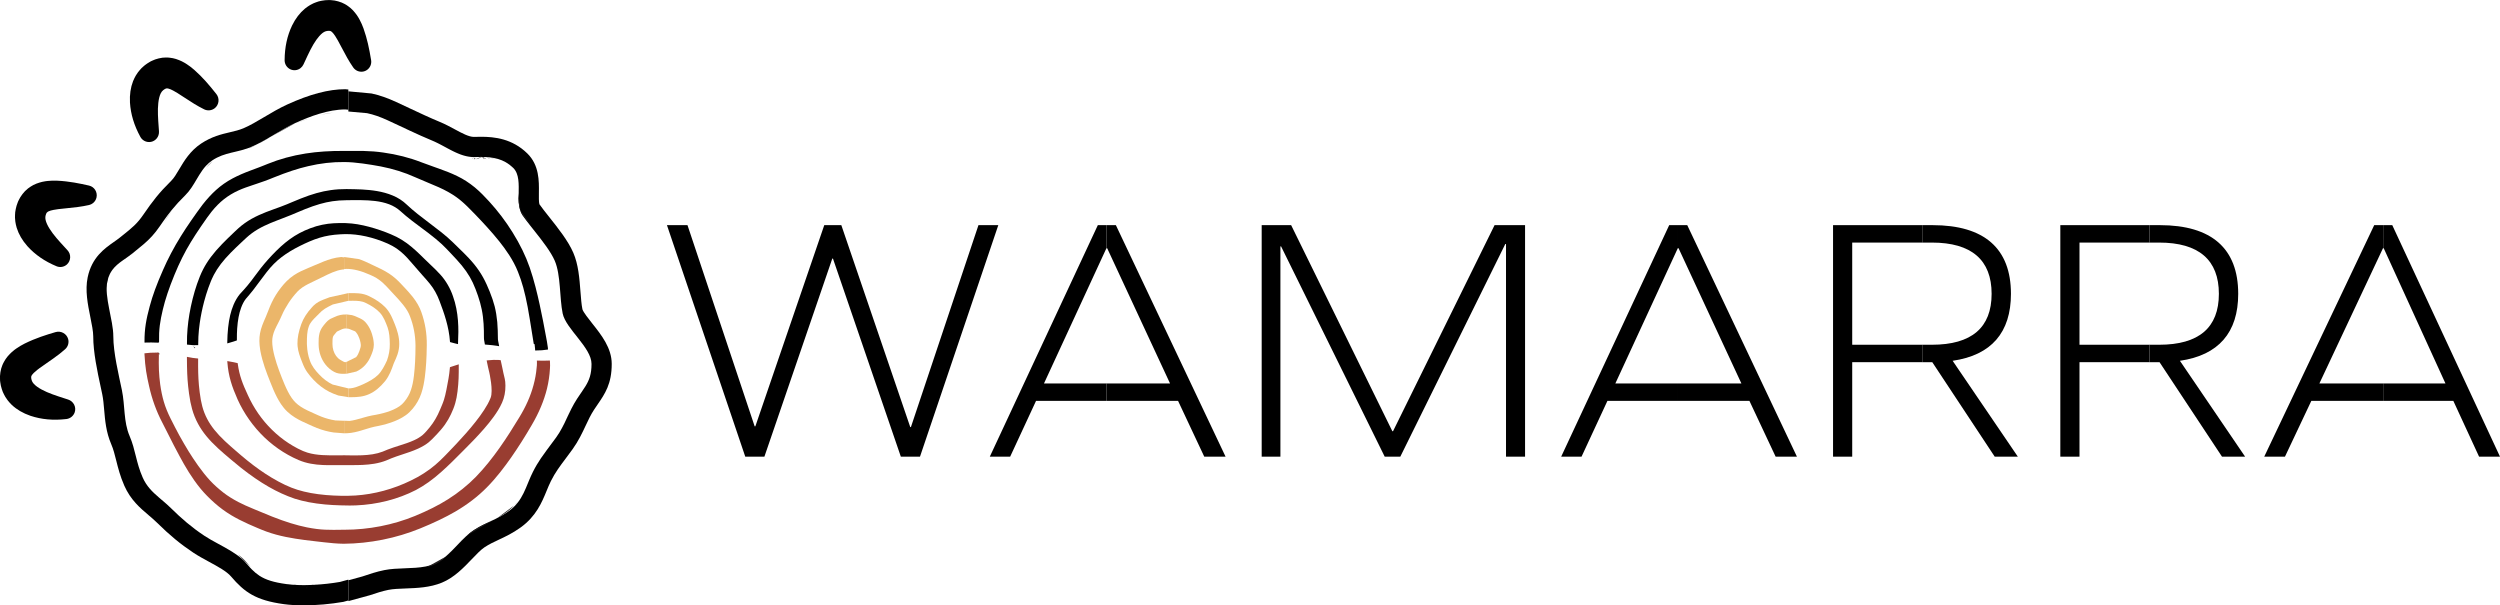 <svg width="1177" height="285" xmlns="http://www.w3.org/2000/svg" xmlns:xlink="http://www.w3.org/1999/xlink" xml:space="preserve" overflow="hidden"><g><path d="M51 129C51.591 128.275 52.26 127.613 53 127Z" fill="#221F1F" fill-rule="evenodd"/><path d="M209 69C208.669 68.667 208.331 68.334 208 68Z" fill="#221F1F" fill-rule="evenodd"/><path d="M206 68C205.665 67.658 205.335 67.329 205 67Z" fill="#221F1F" fill-rule="evenodd"/><path d="M210 70C209.671 69.663 209.336 69.337 209 69Z" fill="#221F1F" fill-rule="evenodd"/><path d="M216 72C215.669 71.672 215.331 71.345 215 71Z" fill="#221F1F" fill-rule="evenodd"/><path d="M215 72C214.667 71.672 214.333 71.345 214 71Z" fill="#221F1F" fill-rule="evenodd"/><path d="M213 71C212.664 70.672 212.336 70.344 212 70Z" fill="#221F1F" fill-rule="evenodd"/><path d="M212 71C211.664 70.662 211.336 70.339 211 70Z" fill="#221F1F" fill-rule="evenodd"/><path d="M64 118C65.091 116.941 66.076 115.973 67 115Z" fill="#221F1F" fill-rule="evenodd"/><path d="M77 105C78.388 102.776 79.656 100.856 81 99Z" fill="#221F1F" fill-rule="evenodd"/><path d="M111 72C111.658 71.688 112.323 71.36 113 71Z" fill="#221F1F" fill-rule="evenodd"/><path d="M109 72.999C109.661 72.658 110.327 72.333 111 72Z" fill="#221F1F" fill-rule="evenodd"/><path d="M217 72.999C216.663 72.666 216.328 72.353 216 72Z" fill="#221F1F" fill-rule="evenodd"/><path d="M151 54C152.983 53.587 154.999 53.241 157 53Z" fill="#221F1F" fill-rule="evenodd"/><path d="M115 71C115.654 70.707 116.32 70.385 117 70Z" fill="#221F1F" fill-rule="evenodd"/><path d="M205 67C204.665 66.65 204.335 66.32 204 66Z" fill="#221F1F" fill-rule="evenodd"/><path d="M139 58C140.888 57.321 142.907 56.643 145 56Z" fill="#221F1F" fill-rule="evenodd"/><path d="M121 68C123.938 66.548 126.926 64.741 129.935 62.951 132.944 61.16 135.974 59.386 139 58Z" fill="#221F1F" fill-rule="evenodd"/><path d="M238 76C237.667 75.648 237.332 75.352 237 75Z" fill="#221F1F" fill-rule="evenodd"/><path d="M232 75C231.666 74.573 231.333 74.281 231 74Z" fill="#221F1F" fill-rule="evenodd"/><path d="M57 123C58.569 121.926 60.235 120.875 61.867 119.625 62.613 119.056 63.326 118.518 64 118Z" fill="#221F1F" fill-rule="evenodd"/><path d="M117 70C117.435 69.813 117.874 69.619 118.319 69.404 119.208 68.978 120.101 68.508 121 68Z" fill="#221F1F" fill-rule="evenodd"/><path d="M234 75C233.658 74.64 233.329 74.286 233 74Z" fill="#221F1F" fill-rule="evenodd"/><path d="M239 77C238.667 76.656 238.333 76.315 238 76Z" fill="#221F1F" fill-rule="evenodd"/><path d="M218 73C217.664 72.666 217.328 72.355 217 72Z" fill="#221F1F" fill-rule="evenodd"/><path d="M236 75C235.675 74.691 235.325 74.309 235 74Z" fill="#221F1F" fill-rule="evenodd"/><path d="M241 78C240.672 77.674 240.327 77.326 240 77Z" fill="#221F1F" fill-rule="evenodd"/><path d="M222 73.999C221.669 73.703 221.331 73.412 221 73Z" fill="#221F1F" fill-rule="evenodd"/><path d="M221 73.999C220.664 73.677 220.335 73.356 220 73Z" fill="#221F1F" fill-rule="evenodd"/><path d="M271 190C271.458 189.14 271.946 188.279 272.476 187.418 273.006 186.553 273.517 185.754 274 185Z" fill="#221F1F" fill-rule="evenodd"/><path d="M219 73.999C218.667 73.674 218.333 73.351 218 73Z" fill="#221F1F" fill-rule="evenodd"/><path d="M50 136C50.018 134.906 50.08 133.861 50.205 132.876 50.39 131.398 50.66 130.124 51 129Z" fill="#221F1F" fill-rule="evenodd"/><path d="M227 74C227.117 74 227.249 74 227.383 74 227.582 74 227.8 75 228 75 227.666 75 227.333 74 227 74Z" fill="#221F1F" fill-rule="evenodd"/><path d="M223 75C222.669 74.829 222.331 74.5 222 74Z" fill="#221F1F" fill-rule="evenodd"/><path d="M234 244C235.885 242.941 237.791 241.751 239.834 240.063 240.64 239.4 241.356 238.712 242 238Z" fill="#221F1F" fill-rule="evenodd"/><path d="M208 68C207.671 67.662 207.335 67.337 207 67Z" fill="#221F1F" fill-rule="evenodd"/><path d="M247 232C247.355 231.344 247.679 230.676 248 230Z" fill="#221F1F" fill-rule="evenodd"/><path d="M141 276C141.984 276.829 142.992 277 144 276.671 143.721 276.671 143.432 277 143.153 277 142.429 277 141.71 276.671 141 276Z" fill="#221F1F" fill-rule="evenodd"/><path d="M242 238C242.742 237.354 243.4 236.686 244 236Z" fill="#221F1F" fill-rule="evenodd"/><path d="M141 276C139.976 275.835 138.983 275.467 138 275Z" fill="#221F1F" fill-rule="evenodd"/><path d="M158 275C158.683 274.681 159.355 274.351 160 274Z" fill="#221F1F" fill-rule="evenodd"/><path d="M154 276C155.018 275.697 156.017 275.355 157 275Z" fill="#221F1F" fill-rule="evenodd"/><path d="M148 276C149.003 275.75 150.001 275.399 151 275Z" fill="#221F1F" fill-rule="evenodd"/><path d="M151 276C152.009 275.716 153.01 275.383 154 275Z" fill="#221F1F" fill-rule="evenodd"/><path d="M145 276C145.995 275.799 146.995 275.5 148 275Z" fill="#221F1F" fill-rule="evenodd"/><path d="M78 238C76.98 236.587 75.97 235.294 75 234Z" fill="#221F1F" fill-rule="evenodd"/><path d="M138 276C136.974 275.729 135.963 275.424 135 275Z" fill="#221F1F" fill-rule="evenodd"/><path d="M274 184C274.733 183.295 275.405 182.641 276 182Z" fill="#221F1F" fill-rule="evenodd"/><path d="M162.521 42 164 42.138 164 51.656 162.521 51.523C160.562 51.523 158.554 51.725 156.532 52.074 154.505 52.422 152.474 52.923 150.47 53.519 148.461 54.12 146.489 54.812 144.591 55.556 142.687 56.294 140.86 57.084 139.143 57.868 132.977 60.684 126.783 65.079 120.785 68.024 119.929 68.446 119.077 68.841 118.23 69.19 117.806 69.368 117.387 69.533 116.973 69.685 116.144 69.988 115.333 70.249 114.536 70.483 114.14 70.598 113.744 70.708 113.352 70.809 112.574 71.016 111.804 71.203 111.043 71.382 110.282 71.561 109.531 71.735 108.784 71.919 105.805 72.649 102.918 73.529 99.903 75.534 98.769 76.286 97.799 77.158 96.929 78.108 96.351 78.74 95.818 79.41 95.317 80.103 94.812 80.8 94.342 81.516 93.887 82.25 93.431 82.984 92.99 83.727 92.543 84.475 90.995 87.094 89.438 89.746 87.197 91.957 84.632 94.485 82.669 96.622 80.839 98.875 79.468 100.563 78.17 102.311 76.749 104.334 76.275 105.008 75.783 105.714 75.278 106.453 72.732 110.169 70.482 112.513 67.772 114.857 66.688 115.793 65.527 116.734 64.247 117.757 63.61 118.266 62.94 118.802 62.234 119.367 60.686 120.605 59.11 121.646 57.63 122.711 55.854 123.986 54.209 125.303 52.916 127.046 52.483 127.624 52.092 128.252 51.745 128.945 51.227 129.978 50.812 131.152 50.529 132.519 50.338 133.427 50.242 134.39 50.215 135.395 50.165 137.413 50.397 139.597 50.757 141.845 50.935 142.974 51.149 144.111 51.372 145.258 52.265 149.841 53.349 154.474 53.349 158.328 53.349 166.039 55.886 176.43 57.398 183.7 58.905 190.972 58.126 198.541 60.995 205.22 61.711 206.89 62.262 208.5 62.726 210.092 63.66 213.271 64.275 216.368 65.281 219.671 65.786 221.322 66.388 223.024 67.18 224.813 69.002 228.937 71.725 231.552 74.763 234.167 75.979 235.213 77.245 236.259 78.525 237.401 79.167 237.974 79.809 238.566 80.447 239.199 85.575 244.25 90.162 248.209 96.192 252.223 99.958 254.732 104.863 256.98 109.18 259.686 110.046 260.228 110.884 260.783 111.685 261.365 113.293 262.531 114.746 263.792 115.939 265.196 116.549 265.912 117.137 266.577 117.711 267.196 118.002 267.508 118.284 267.806 118.571 268.095 119.15 268.673 119.724 269.21 120.32 269.705 120.912 270.201 121.527 270.655 122.179 271.077 125.112 272.976 128.801 274.16 134.872 274.99 135.705 275.105 136.579 275.187 137.467 275.261 137.686 275.279 137.9 275.293 138.119 275.311 139.016 275.371 139.922 275.421 140.856 275.449 140.883 275.449 140.911 275.449 140.938 275.449 141.598 275.467 142.268 275.477 142.942 275.477 143.201 275.477 143.466 275.467 143.73 275.467 143.967 275.462 144.203 275.462 144.445 275.458 145.41 275.44 146.38 275.412 147.355 275.366 147.387 275.362 147.414 275.362 147.442 275.362 148.398 275.311 149.35 275.247 150.301 275.173 150.547 275.155 150.789 275.137 151.03 275.114 152 275.036 152.966 274.944 153.913 274.839 153.927 274.839 153.941 274.834 153.954 274.834 154.892 274.728 155.812 274.609 156.719 274.485 156.951 274.453 157.178 274.421 157.406 274.389 158.313 274.256 159.205 274.118 160.061 273.972L164 272.888 164 282.711 161.669 283.353C155.567 284.413 148.917 285 142.942 285 139.526 285 136.383 284.807 133.605 284.426 120.393 282.624 115.069 278.789 108.77 271.398 106.721 268.994 102.499 266.705 98.418 264.494 95.918 263.141 93.336 261.737 90.977 260.168 84.919 256.136 79.955 252.035 73.839 246.007 72.591 244.777 71.284 243.672 69.899 242.497 65.96 239.149 61.487 235.359 58.541 228.685 56.573 224.23 55.594 220.299 54.724 216.835 54.014 213.982 53.399 211.519 52.319 209 49.937 203.458 49.459 197.876 49.04 192.944 48.817 190.339 48.608 187.875 48.143 185.65 47.916 184.554 47.665 183.384 47.401 182.164 45.838 174.906 43.894 165.874 43.894 158.328 43.894 156.052 43.211 152.653 42.546 149.364 41.293 143.143 40 136.707 41.275 130.569 43.22 121.197 49.195 117.009 53.558 113.954 54.551 113.256 55.494 112.6 56.345 111.917L57.539 110.962C62.184 107.251 64.516 105.393 67.499 101.045 71.789 94.783 74.845 90.805 80.584 85.149 81.927 83.828 83.061 81.906 84.377 79.676 86.645 75.841 89.469 71.066 94.689 67.589 99.675 64.272 104.253 63.199 108.297 62.249 110.588 61.712 112.564 61.249 114.618 60.391 117.574 59.157 120.867 57.203 124.355 55.134 127.84 53.065 131.446 50.927 135.24 49.193 145.838 44.353 154.76 42 162.521 42Z" fill-rule="evenodd"/><path d="M164 43 174.949 44.014C178.736 44.828 182.38 46.118 186.527 48.024 188.612 48.985 190.715 49.974 192.823 50.967 197.547 53.187 202.432 55.48 207.005 57.37 209.589 58.44 211.908 59.69 214.149 60.898 217.535 62.729 220.733 64.454 223.121 64.454L223.295 64.45C224.495 64.408 225.485 64.39 226.42 64.39 232.849 64.39 241.138 65.282 248.259 72.239 253.899 77.749 253.789 85.249 253.712 90.728 253.684 92.521 253.647 95.208 253.954 96.16 255.141 97.858 256.827 99.977 258.605 102.219 262.771 107.459 267.49 113.4 269.909 118.987 272.302 124.516 272.801 130.973 273.277 137.22 273.525 140.423 273.758 143.453 274.212 145.627 274.579 146.927 277.25 150.295 278.845 152.304 283.138 157.714 288 163.841 288 171.342 288 180.742 284.793 185.41 281.402 190.353 280.857 191.145 280.275 191.991 279.66 192.929 278.121 195.277 276.952 197.776 275.715 200.417 274.134 203.789 272.343 207.616 269.589 211.455 268.411 213.094 267.33 214.535 266.28 215.931 263.554 219.564 261.396 222.434 259.389 226.443 258.637 227.944 257.996 229.509 257.313 231.161 255.132 236.466 252.419 243.065 245.133 248.314 241.307 251.069 237.866 252.676 234.828 254.094 232.418 255.215 230.342 256.186 228.069 257.687 226.392 258.794 224.23 261.055 222.144 263.238 218.254 267.302 213.846 271.915 208.063 274.304 202.437 276.629 196.356 276.853 190.99 277.05 187.966 277.16 185.102 277.265 182.834 277.718 179.911 278.304 177.12 279.237 174.165 280.226L164 283 164 273.2 170.592 271.403C173.938 270.284 177.253 269.146 180.964 268.405 186.999 267.197 194.211 267.91 200.365 266.712 201.781 266.432 203.147 266.052 204.425 265.526 206.13 264.822 207.756 263.732 209.324 262.437 210.501 261.462 211.651 260.373 212.783 259.234 213.539 258.478 214.281 257.7 215.024 256.927 216.508 255.371 217.979 253.829 219.459 252.46 220.568 251.435 221.686 250.511 222.827 249.76 225.861 247.76 228.583 246.525 231.277 245.266 231.95 244.95 232.624 244.635 233.298 244.301 235.323 243.307 237.376 242.191 239.571 240.607 240.432 239.985 241.202 239.34 241.894 238.671 242.59 238.003 243.205 237.317 243.763 236.603 244.877 235.184 245.747 233.688 246.517 232.127 246.898 231.344 247.255 230.553 247.603 229.743 248.639 227.322 249.583 224.782 250.884 222.191 252.094 219.775 253.336 217.725 254.642 215.789 255.512 214.498 256.41 213.263 257.345 212 258.752 210.11 260.246 208.165 261.858 205.918 262.386 205.181 262.876 204.439 263.329 203.698 264.241 202.211 265.025 200.714 265.763 199.204 266.867 196.943 267.871 194.659 269.043 192.357 269.433 191.589 269.845 190.82 270.285 190.046 270.725 189.278 271.192 188.504 271.701 187.726 272.21 186.953 272.696 186.234 273.163 185.557 273.392 185.218 273.616 184.888 273.836 184.568 274.496 183.607 275.101 182.715 275.637 181.841 277.429 178.921 278.487 176.152 278.487 171.342 278.487 163.654 266.432 154.867 264.91 147.613 263.394 140.364 264.063 129.422 261.18 122.758 259.375 118.594 255.503 113.605 251.856 109.006 251.127 108.086 250.403 107.18 249.711 106.301 248.323 104.544 247.044 102.883 246.018 101.4 245.505 100.659 245.133 99.835 244.863 98.947 244.19 96.723 244.157 94.109 244.19 91.469 244.245 86.714 244.506 81.863 241.605 79.03 241.101 78.536 240.588 78.101 240.061 77.698 239.979 77.63 239.896 77.561 239.809 77.497 239.31 77.126 238.801 76.792 238.283 76.49 238.182 76.431 238.082 76.371 237.981 76.316 237.454 76.023 236.927 75.758 236.386 75.529 236.317 75.502 236.249 75.474 236.18 75.447 235.653 75.232 235.117 75.044 234.576 74.879 234.516 74.861 234.453 74.843 234.393 74.824 233.829 74.659 233.261 74.531 232.688 74.417 232.574 74.394 232.464 74.371 232.354 74.353 231.79 74.248 231.217 74.165 230.64 74.101 230.535 74.088 230.429 74.078 230.324 74.069 229.724 74.01 229.119 73.959 228.505 73.932 228.486 73.932 228.473 73.932 228.454 73.932 227.84 73.904 227.217 73.895 226.589 73.895 226.53 73.895 226.475 73.891 226.42 73.891 226.383 73.891 226.346 73.891 226.31 73.891 225.426 73.895 224.527 73.913 223.615 73.946 223.299 73.955 222.988 73.941 222.676 73.932 222.461 73.927 222.25 73.918 222.035 73.904 221.806 73.891 221.581 73.863 221.352 73.836 221.146 73.813 220.935 73.79 220.729 73.758 220.504 73.722 220.279 73.68 220.055 73.634 219.849 73.593 219.643 73.557 219.437 73.506 219.217 73.456 218.992 73.396 218.772 73.337 218.57 73.282 218.369 73.227 218.167 73.168 217.947 73.099 217.728 73.026 217.507 72.953 217.306 72.888 217.109 72.82 216.907 72.751 216.687 72.669 216.472 72.582 216.252 72.495 216.055 72.417 215.858 72.344 215.666 72.261 215.441 72.17 215.221 72.074 215.001 71.973 214.813 71.891 214.621 71.808 214.433 71.722 214.204 71.616 213.979 71.506 213.755 71.401 213.571 71.31 213.388 71.223 213.205 71.136 212.976 71.021 212.747 70.902 212.518 70.788 212.339 70.696 212.155 70.605 211.977 70.509 211.743 70.385 211.509 70.262 211.276 70.138 211.097 70.047 210.918 69.95 210.744 69.859 210.456 69.703 210.167 69.547 209.883 69.392 209.631 69.259 209.379 69.122 209.127 68.989 208.865 68.847 208.604 68.706 208.338 68.564 208.132 68.454 207.926 68.344 207.715 68.234 207.514 68.129 207.312 68.024 207.111 67.918 206.886 67.799 206.666 67.689 206.442 67.575 206.249 67.479 206.061 67.383 205.869 67.287 205.617 67.163 205.36 67.044 205.103 66.925 204.943 66.847 204.787 66.769 204.627 66.696 204.27 66.532 203.907 66.376 203.545 66.225 203.486 66.202 203.426 66.17 203.367 66.147 201.662 65.442 199.939 64.696 198.203 63.918 194.734 62.372 191.229 60.711 187.746 59.077 186.005 58.257 184.268 57.448 182.55 56.656 178.987 55.017 175.946 53.944 172.811 53.281L164 52.496 164 43Z" fill-rule="evenodd"/><path d="M220 73.999C219.669 73.702 219.331 73.351 219 73Z" fill="#221F1F" fill-rule="evenodd"/><path d="M221 73.999C220.667 73.702 220.333 73.37 220 73Z" fill="#221F1F" fill-rule="evenodd"/><path d="M237 76C236.343 75.621 235.674 75.29 235 75Z" fill="#221F1F" fill-rule="evenodd"/><path d="M223 74C222.664 73.737 222.336 73.4 222 73Z" fill="#221F1F" fill-rule="evenodd"/><path d="M210 262C211.025 261.09 212.019 260.064 213 259Z" fill="#221F1F" fill-rule="evenodd"/><path d="M229 75C228.341 74.372 227.673 74 227 74Z" fill="#221F1F" fill-rule="evenodd"/><path d="M264 203C264.749 201.676 265.394 200.344 266 199Z" fill="#221F1F" fill-rule="evenodd"/><path d="M231 75C230.343 74.551 229.677 74.206 229 74Z" fill="#221F1F" fill-rule="evenodd"/><path d="M233 75C232.342 74.581 231.674 74.254 231 74Z" fill="#221F1F" fill-rule="evenodd"/><path d="M235 75C234.344 74.607 233.672 74.28 233 74Z" fill="#221F1F" fill-rule="evenodd"/><path d="M255 216C255.965 214.637 256.959 213.333 258 212Z" fill="#221F1F" fill-rule="evenodd"/><path d="M266 199C267.01 196.685 267.928 194.352 269 192Z" fill="#221F1F" fill-rule="evenodd"/><path d="M112 261C111.04 260.654 110.031 260.322 109 260Z" fill="#221F1F" fill-rule="evenodd"/><path d="M157 275C157.338 274.667 157.669 274.333 158 274Z" fill="#221F1F" fill-rule="evenodd"/><path d="M139 276C138.664 275.728 138.328 275.364 138 275Z" fill="#221F1F" fill-rule="evenodd"/><path d="M208 69C207.667 68.657 207.333 68.328 207 68Z" fill="#221F1F" fill-rule="evenodd"/><path d="M199 64C195.356 62.403 191.664 60.687 188 59Z" fill="#221F1F" fill-rule="evenodd"/><path d="M206 67C205.667 66.66 205.333 66.32 205 66Z" fill="#221F1F" fill-rule="evenodd"/><path d="M207 68C206.664 67.666 206.336 67.334 206 67Z" fill="#221F1F" fill-rule="evenodd"/><path d="M51 146C50.637 144.656 50.288 143.317 50 142Z" fill="#221F1F" fill-rule="evenodd"/><path d="M65 220C63.818 216.552 63.096 213.324 62 210Z" fill="#221F1F" fill-rule="evenodd"/><path d="M92 85C92.66 84.328 93.32 83.655 94 83Z" fill="#221F1F" fill-rule="evenodd"/><path d="M120 270C119.658 269.384 119.329 268.718 119 268Z" fill="#221F1F" fill-rule="evenodd"/><path d="M94 83C94.318 82.316 94.65 81.649 95 81Z" fill="#221F1F" fill-rule="evenodd"/><path d="M122 271C121.301 270.693 120.641 270.363 120 270Z" fill="#221F1F" fill-rule="evenodd"/><path d="M154 276C154.333 276 154.666 275 155 275Z" fill="#221F1F" fill-rule="evenodd"/><path d="M144 277C144.331 277 144.663 276.52 145 276Z" fill="#221F1F" fill-rule="evenodd"/><path d="M151 276C151.333 275.691 151.666 275.309 152 275Z" fill="#221F1F" fill-rule="evenodd"/><path d="M215 72C214.662 71.686 214.331 71.343 214 71Z" fill="#221F1F" fill-rule="evenodd"/><path d="M218 72.999C217.666 72.691 217.333 72.344 217 72Z" fill="#221F1F" fill-rule="evenodd"/><path d="M219 73.999C218.666 73.68 218.333 73.34 218 73Z" fill="#221F1F" fill-rule="evenodd"/><path d="M216 72.999C215.662 72.682 215.331 72.334 215 72Z" fill="#221F1F" fill-rule="evenodd"/><path d="M214 71C213.665 70.672 213.336 70.329 213 70Z" fill="#221F1F" fill-rule="evenodd"/><path d="M211 70C210.665 69.674 210.335 69.337 210 69Z" fill="#221F1F" fill-rule="evenodd"/><path d="M210 69C209.669 68.674 209.331 68.337 209 68Z" fill="#221F1F" fill-rule="evenodd"/><path d="M213 71C212.666 70.667 212.333 70.333 212 70Z" fill="#221F1F" fill-rule="evenodd"/><path d="M148 276C148.315 276 148.685 275 149 275Z" fill="#221F1F" fill-rule="evenodd"/><path d="M215 257C216.673 255.262 218.326 253.528 220 252Z" fill="#221F1F" fill-rule="evenodd"/><path d="M204 66C203.944 65.976 203.888 65.952 203.833 65.933 202.238 65.321 200.625 64.674 199 64Z" fill="#221F1F" fill-rule="evenodd"/><path d="M97 79C97.878 77.893 98.861 76.877 100 76Z" fill="#221F1F" fill-rule="evenodd"/><path d="M201 267C202.426 266.673 203.793 266.229 205.077 265.613 206.793 264.789 208.422 263.515 210 262Z" fill="#221F1F" fill-rule="evenodd"/><path d="M118 267C117.424 266.358 116.844 265.673 116.236 264.937 115.047 263.497 113.596 262.199 112 261Z" fill="#221F1F" fill-rule="evenodd"/><path d="M238 76C237.669 75.628 237.339 75.291 237 75Z" fill="#221F1F" fill-rule="evenodd"/><path d="M220 252C221.126 251.003 222.261 250.104 223.42 249.374 226.5 247.43 229.264 246.228 232 245Z" fill="#221F1F" fill-rule="evenodd"/><path d="M242 79C241.347 78.258 240.677 77.612 240 77Z" fill="#221F1F" fill-rule="evenodd"/><path d="M252 109C251.32 107.98 250.645 106.974 250 106Z" fill="#221F1F" fill-rule="evenodd"/><path d="M223 74C223.33 74.49 223.665 75 224 74.49 223.825 74.745 223.651 75 223.476 75 223.316 75 223.16 74.255 223 74Z" fill="#221F1F" fill-rule="evenodd"/><path d="M224 75C225.01 74.364 226.01 74 227 74Z" fill="#221F1F" fill-rule="evenodd"/><path d="M240 77C239.673 76.629 239.339 76.299 239 76Z" fill="#221F1F" fill-rule="evenodd"/><path d="M245 99C244.046 96.621 244 93.825 244.046 91Z" fill="#221F1F" fill-rule="evenodd"/><path d="M250 106C248.568 104.327 247.249 102.746 246.191 101.335 245.662 100.629 245.279 99.845 245 99Z" fill="#221F1F" fill-rule="evenodd"/><path d="M74 166C74.333 166 74.667 166.179 75 166.271 75 166.543 75 166.728 75 167 74.667 166.728 74.333 166.364 74 166Z" fill="#221F1F" fill-rule="evenodd"/><path d="M253.239 163C254 163.103 253 163.305 253.519 163.429L253.679 164 253.239 163Z" fill="#221F1F" fill-rule="evenodd"/><path d="M91 163C91.334 163.245 91.667 163.627 92 163.872 91.848 163.745 91.682 164 91.53 163.872 91.356 163.627 91.182 163.245 91 163Z" fill="#221F1F" fill-rule="evenodd"/><path d="M314 106 323.668 106 355.294 200.721 355.62 200.721 388.065 106 396.096 106 428.54 201.048 428.867 201.048 460.658 106 470 106 433.131 215 424.116 215 392.163 121.758 391.837 121.758 359.879 215 350.869 215 314 106Z" fill-rule="evenodd"/><path d="M516.857 106 521 106 521 116.837 520.916 116.837 491.508 180.529 521 180.529 521 188.736 487.768 188.736 475.582 215 466 215 516.857 106Z" fill-rule="evenodd"/><path d="M521 106 525.356 106 577 215 566.969 215 554.633 188.736 521 188.736 521 180.529 550.853 180.529 521.247 116.837 521 116.837 521 106Z" fill-rule="evenodd"/><path d="M594 106 607.871 106 655.512 203.016 655.837 203.016 703.643 106 718 106 718 215 709.029 215 709.029 114.869 708.699 114.869 659.263 215 651.922 215 603.141 116.017 602.816 116.017 602.816 215 594 215 594 106Z" fill-rule="evenodd"/><path d="M785.859 106 790 106 790 116.837 789.918 116.837 760.509 180.529 790 180.529 790 188.736 756.774 188.736 744.587 215 735 215 785.859 106Z" fill-rule="evenodd"/><path d="M790 106 794.358 106 846 215 835.969 215 823.634 188.736 790 188.736 790 180.529 819.849 180.529 790.249 116.837 790 116.837 790 106Z" fill-rule="evenodd"/><path d="M863 106 905 106 905 114.206 872.022 114.206 872.022 162.306 905 162.306 905 170.513 872.022 170.513 872.022 215 863 215 863 106Z" fill-rule="evenodd"/><path d="M905 106 909.874 106C934.242 106 946.754 116.999 946.754 138.337 946.754 156.56 937.493 167.232 919.299 169.858L950 215 939.116 215 909.715 170.513 905 170.513 905 162.306 909.551 162.306C928.232 162.306 937.653 154.261 937.653 138.337 937.653 122.417 928.232 114.206 909.551 114.206L905 114.206 905 106Z" fill-rule="evenodd"/><path d="M970 106 1012 106 1012 114.206 979.026 114.206 979.026 162.306 1012 162.306 1012 170.513 979.026 170.513 979.026 215 970 215 970 106Z" fill-rule="evenodd"/><path d="M1012 106 1016.87 106C1041.24 106 1053.75 116.999 1053.75 138.337 1053.75 156.56 1044.49 167.232 1026.3 169.858L1057 215 1046.12 215 1016.71 170.513 1012 170.513 1012 162.306 1016.55 162.306C1035.23 162.306 1044.65 154.261 1044.65 138.337 1044.65 122.417 1035.23 114.206 1016.55 114.206L1012 114.206 1012 106Z" fill-rule="evenodd"/><path d="M1117.78 106 1122 106 1122 116.837 1121.92 116.837 1091.97 180.529 1122 180.529 1122 188.736 1088.17 188.736 1075.76 215 1066 215 1117.78 106Z" fill-rule="evenodd"/><path d="M1122 106 1126.28 106 1177 215 1167.15 215 1155.03 188.736 1122 188.736 1122 180.529 1151.32 180.529 1122.24 116.837 1122 116.837 1122 106Z" fill-rule="evenodd"/><path d="M26.168 156.353C27.387 156 28.67 156.133 29.782 156.738 30.9 157.339 31.707 158.339 32.067 159.554 32.58 161.278 32.04 163.181 30.687 164.392 29.893 165.098 29.062 165.795 28.139 166.52 26.113 168.115 24.045 169.537 22.051 170.912L21.945 170.986C20.823 171.761 19.729 172.513 18.695 173.265 18.358 173.517 17.975 173.806 17.587 174.109 15.999 175.356 15.362 176.081 15.103 176.471 15.048 176.567 14.974 176.69 14.896 176.805L14.78 177.039C14.753 177.158 14.73 177.25 14.702 177.328L14.684 177.534C14.693 177.672 14.693 177.809 14.693 177.952L14.702 178.062C14.859 179.149 15.182 179.859 15.874 180.657 16.696 181.579 18.002 182.537 19.637 183.409 22.711 185.087 26.496 186.307 30.498 187.595L32.086 188.109C34.611 188.93 36 191.603 35.188 194.07 34.897 194.951 34.357 195.721 33.623 196.299 32.931 196.84 32.105 197.184 31.236 197.285 25.079 198 19.549 197.496 14.319 195.753 10.774 194.52 7.907 192.841 5.548 190.626 4.754 189.833 4.127 189.131 3.596 188.444 3.383 188.137 3.259 187.957 3.134 187.774 2.723 187.192 2.267 186.541 1.906 185.738 1.736 185.403 1.519 184.968 1.325 184.528 1.145 184.092 1.025 183.725 0.909 183.349L0.803 183.023C0.453 182.038 0.291 181.015 0.152 180.121 0.051 179.612 0 179.025 0.005 178.373L0 177.035C0.092 175.907 0.217 174.723 0.554 173.545 0.84 172.609 1.246 171.417 1.893 170.326 2.317 169.45 2.94 168.643 3.49 167.932L3.587 167.804C4.302 166.96 4.971 166.313 5.599 165.722L6.158 165.258C6.389 165.066 6.624 164.869 6.864 164.676 7.16 164.447 7.464 164.227 7.773 164.025 8.9 163.236 10.169 162.48 11.605 161.755 16.821 159.173 21.857 157.614 26.168 156.353Z" fill-rule="evenodd"/><path d="M26.878 85.064C32.572 85.328 37.63 86.391 41.923 87.371 44.427 87.941 46 90.457 45.435 92.983 45.205 94.022 44.617 94.961 43.781 95.627 43.239 96.056 42.601 96.366 41.937 96.521 38.362 97.346 34.841 97.697 31.433 98.034 29.991 98.18 28.676 98.308 27.415 98.468 26.557 98.582 23.917 98.942 22.814 99.525 22.72 99.58 22.597 99.653 22.475 99.717L22.285 99.922 22.168 99.963C22.132 100.004 22.096 100.04 22.059 100.077L21.942 100.246C21.883 100.373 21.816 100.496 21.747 100.615L21.702 100.715C21.318 101.732 21.255 102.502 21.463 103.533 21.725 104.727 22.385 106.186 23.361 107.727 25.191 110.668 27.84 113.545 30.647 116.586L31.754 117.794C32.645 118.76 33.087 119.941 33.033 121.213 32.988 122.462 32.459 123.616 31.551 124.464 31.46 124.546 31.375 124.623 31.279 124.696 29.965 125.75 28.179 126 26.629 125.357 21.02 123.018 16.527 119.923 12.894 115.893 10.453 113.121 8.808 110.289 7.854 107.226 7.551 106.163 7.353 105.247 7.226 104.395 7.194 104.025 7.172 103.807 7.149 103.588 7.081 102.894 7 102.106 7.077 101.23 7.09 100.857 7.117 100.378 7.158 99.899 7.212 99.439 7.289 99.056 7.37 98.673L7.434 98.344C7.606 97.319 7.944 96.393 8.274 95.499 8.424 95.025 8.672 94.478 8.984 93.922L9.621 92.755C10.245 91.816 10.927 90.84 11.773 89.988 12.139 89.632 12.618 89.176 13.183 88.725 13.612 88.383 14.042 88.082 14.462 87.835 15.239 87.284 16.157 86.883 16.966 86.532L17.119 86.463C18.136 86.071 19.018 85.834 19.84 85.62L20.527 85.488C21.128 85.369 21.816 85.237 22.511 85.191 23.863 85.046 25.309 85 26.878 85.064Z" fill-rule="evenodd"/><path d="M76.496 27.166C77.467 27.078 78.716 27 79.96 27.179 80.917 27.239 81.888 27.511 82.74 27.745L82.914 27.795C83.966 28.131 84.805 28.508 85.58 28.862L86.204 29.193C86.724 29.469 87.371 29.809 87.95 30.223 89.094 30.958 90.261 31.845 91.464 32.898 95.361 36.35 98.333 39.816 101.865 44.279 102.644 45.272 103 46.508 102.859 47.763 102.717 49.018 102.102 50.145 101.122 50.93L101.117 50.93 101.108 50.94C99.709 52.057 97.763 52.273 96.154 51.491 92.822 49.864 89.828 47.896 86.934 45.998 85.744 45.212 84.614 44.472 83.511 43.787 82.763 43.332 80.471 41.935 79.231 41.691 79.122 41.677 78.98 41.654 78.839 41.627L78.588 41.604C78.588 41.604 78.374 41.636 78.283 41.645L78.092 41.705C77.964 41.764 77.836 41.82 77.709 41.87L77.604 41.925C77.308 42.1 77.089 42.247 76.893 42.408 76.383 42.813 76.018 43.281 75.658 43.98 75.12 45.088 74.724 46.655 74.528 48.494 74.131 51.965 74.418 55.908 74.724 60.082L74.842 61.751C74.938 63.075 74.546 64.288 73.716 65.253 73.525 65.479 73.311 65.686 73.083 65.865 72.344 66.453 71.456 66.802 70.512 66.871 68.698 67 66.962 66.044 66.082 64.44 63.128 59.034 61.529 53.744 61.187 48.26 61 44.522 61.474 41.245 62.641 38.234 63.074 37.2 63.488 36.35 63.917 35.61 64.113 35.306 64.231 35.132 64.341 34.957 64.746 34.327 65.175 33.661 65.781 33.026 66.022 32.741 66.341 32.383 66.674 32.034 67.007 31.703 67.308 31.45 67.609 31.197L67.864 30.981C67.978 30.88 68.124 30.756 68.269 30.641 68.939 30.107 69.619 29.694 70.279 29.294 70.713 29.004 71.246 28.728 71.847 28.489L73.078 27.974C74.154 27.635 75.298 27.299 76.496 27.166Z" fill-rule="evenodd"/><path d="M154.514 0.037C155.021 0 155.6 0.018 156.243 0.105L157.556 0.255C158.661 0.487 159.816 0.755 160.912 1.223 161.786 1.605 162.905 2.142 163.91 2.915 164.716 3.433 165.427 4.133 166.052 4.751L166.179 4.874C166.921 5.67 167.474 6.406 167.981 7.093L168.366 7.679C168.728 8.243 169.09 8.807 169.385 9.421 170.032 10.621 170.621 11.953 171.155 13.44 172.881 18.318 173.8 22.752 174.724 28.321 175 30.003 174.348 31.704 173.012 32.763 172.401 33.254 171.667 33.577 170.888 33.709 169.136 34 167.333 33.245 166.31 31.776 164.2 28.758 162.542 25.602 160.939 22.551L160.88 22.438C160.256 21.247 159.644 20.087 159.028 18.987 158.598 18.232 157.276 15.913 156.325 15.1 156.234 15.036 156.121 14.945 156.013 14.854L155.795 14.708C155.686 14.667 155.596 14.631 155.523 14.599L155.324 14.558C155.184 14.549 155.052 14.531 154.916 14.513L154.79 14.513C153.717 14.531 152.983 14.763 152.118 15.345 152.009 15.418 151.882 15.518 151.751 15.618 150.846 16.341 149.886 17.405 148.975 18.696 146.965 21.501 145.326 25.047 143.587 28.808L142.894 30.304C142.572 30.995 142.11 31.577 141.526 32.045 140.136 33.15 138.279 33.373 136.681 32.622 135.087 31.872 134.045 30.267 134 28.503L134 28.366C134.032 22.265 135.177 16.918 137.509 12.012 139.14 8.693 141.119 6.097 143.577 4.055 144.442 3.373 145.212 2.842 145.946 2.41L146.652 2.032C147.268 1.705 147.966 1.337 148.799 1.078 149.143 0.95 149.596 0.796 150.049 0.655 150.497 0.532 150.873 0.459 151.249 0.387L151.588 0.327C152.593 0.1 153.613 0.064 154.514 0.037Z" fill-rule="evenodd"/><path d="M160.027 105.009C160.956 105 161.852 105.004 162.785 105.036 163.65 105.059 164.574 105.123 165.612 105.227 167.395 105.409 169.248 105.714 171.118 106.132 174.59 106.915 178.02 107.961 181.615 109.326 183.106 109.908 184.876 110.622 186.706 111.528 188.293 112.329 189.926 113.329 191.563 114.512 194.508 116.686 197.019 119.107 199.759 121.818 200.678 122.746 201.62 123.628 202.567 124.524 204.15 126.026 205.792 127.572 207.397 129.365 209.889 132.117 212.021 135.792 213.247 139.436 216 147.011 215.977 155.067 215.648 161.24L215.639 162 215.149 161.904 214.125 161.65C213.457 161.481 212.798 161.318 212.14 161.122L211.861 161.04 211.842 160.753C211.362 153.843 209.062 147.315 206.94 141.743 205.764 138.599 204.31 136.006 202.352 133.577 201.428 132.435 200.372 131.221 199.041 129.756 197.76 128.328 196.575 126.972 195.519 125.721L194.751 124.825C192.715 122.45 190.79 120.207 188.544 118.379 186.303 116.486 183.655 115.017 179.95 113.616 173.03 110.977 166.398 109.863 160.206 110.313 156.602 110.504 153.423 111.032 150.477 111.928 147.171 112.915 143.974 114.416 141.28 115.749 137.95 117.401 135.119 119.12 132.631 121.008 130.083 122.923 127.668 125.353 125.455 128.232 124.325 129.683 123.223 131.171 122.107 132.672 121.124 134 120.126 135.342 119.102 136.675 118.544 137.389 117.968 138.094 117.377 138.781L115.713 140.728C114.858 141.838 114.135 143.203 113.517 144.882 112.529 147.579 111.944 150.682 111.66 154.635 111.555 156.273 111.509 158.015 111.523 159.966L111.523 160.267 111.24 160.362C110.801 160.503 110.366 160.649 109.936 160.804 109.131 161.063 108.34 161.29 107.549 161.513L107.009 161.668 107 161.117C107.032 158.788 107.16 156.55 107.398 154.262 107.851 149.986 108.665 146.56 109.959 143.48 110.755 141.597 111.743 139.919 112.9 138.495L114.748 136.471C115.315 135.847 115.878 135.206 116.426 134.546 117.716 133.027 118.882 131.448 120.117 129.774 120.991 128.596 121.892 127.372 122.83 126.19 124.947 123.506 127.385 120.785 130.07 118.106 132.933 115.254 135.736 112.97 138.636 111.127 141.728 109.194 145.071 107.688 148.849 106.528 150.711 105.992 152.591 105.6 154.438 105.355 156.14 105.145 157.969 105.032 160.027 105.009Z" fill-rule="evenodd"/><path d="M163.172 89.018 163.579 89.027C165.779 89.059 168.053 89.091 170.326 89.199 174.795 89.457 180.019 89.996 184.931 92.065 187.383 93.079 189.643 94.546 191.472 96.311 192.95 97.714 194.601 99.135 196.664 100.783 198.521 102.273 200.479 103.753 202.373 105.179 204.166 106.537 206.023 107.936 207.834 109.38 209.847 110.982 211.631 112.544 213.291 114.16L218.336 119.09C219.75 120.498 221.589 122.376 223.272 124.454 224.864 126.41 226.268 128.487 227.457 130.629 228.034 131.665 228.596 132.788 229.127 133.96 229.616 135.056 230.092 136.156 230.549 137.278 231.551 139.759 232.32 142.045 232.901 144.277 233.459 146.531 233.87 149.003 234.113 151.629 234.346 154.317 234.387 156.911 234.401 158.867 234.392 160.397 234.547 160.401 234.9 162.411L235 163 234.149 162.837C232.649 162.583 231.163 162.457 229.731 162.33L228.285 162.203 228.235 161.882C227.97 160.039 227.846 160.252 227.837 158.872 227.855 154.874 227.741 150.184 226.794 145.658 226.392 143.657 225.82 141.575 225.042 139.288 224.676 138.229 224.288 137.161 223.88 136.102 223.395 134.87 223.002 133.938 222.595 133.082 220.921 129.493 218.437 125.939 215.002 122.227 213.95 121.059 212.838 119.895 211.759 118.764 211.242 118.221 210.72 117.682 210.203 117.134 208.863 115.704 207.326 114.282 205.218 112.526 202.944 110.634 200.493 108.814 198.119 107.053 196.769 106.053 195.415 105.048 194.07 104.016 191.888 102.331 190.132 100.869 188.531 99.407 187.031 98.045 185.247 96.958 183.225 96.184 178.994 94.582 174.241 94.301 170.152 94.238 167.947 94.192 165.775 94.224 163.474 94.256L163.177 94.26C160.78 94.274 158.602 94.437 156.521 94.745 152.656 95.311 148.672 96.46 143.599 98.475 142.227 99.018 140.891 99.588 139.524 100.172 138.741 100.507 137.945 100.847 137.127 101.186 135.663 101.784 134.199 102.345 132.754 102.897 131.99 103.192 131.231 103.481 130.48 103.771 126.45 105.315 122.228 107.103 118.629 109.769 117.746 110.412 116.913 111.091 116.154 111.793 115.646 112.241 115.093 112.766 114.539 113.287 114.233 113.576 113.922 113.87 113.624 114.146 111.923 115.745 110.263 117.315 108.666 118.945 105.002 122.671 102.463 125.993 100.675 129.406 100.373 129.981 100.099 130.561 99.829 131.149 99.65 131.543 99.477 131.932 99.307 132.34 98.914 133.29 98.525 134.318 98.109 135.477 97.35 137.627 96.673 139.804 96.11 141.941 95.2 145.386 94.504 148.804 94.038 152.095 93.887 153.168 93.759 154.209 93.654 155.254 93.439 157.391 93.329 159.596 93.32 161.99L93.315 162.475 92.922 162.493C92.337 162.516 91.764 162.524 91.207 162.511L90.594 162.479 88.041 162.235 88.023 161.99C88 159.455 88.091 157.025 88.293 154.766 88.686 150.171 89.482 145.526 90.722 140.574 91.33 138.157 92.025 135.83 92.78 133.648 93.219 132.394 93.635 131.28 94.056 130.244 94.55 129.022 95.076 127.867 95.621 126.822 97.638 122.892 100.455 119.126 104.485 114.97 106.155 113.237 107.847 111.612 109.581 109.959L110.852 108.746C111.269 108.348 111.703 107.936 112.197 107.501 113.117 106.664 114.123 105.858 115.18 105.102 119.425 102.046 124.292 100.163 128.518 98.642L128.852 98.52C131.002 97.75 133.037 97.026 135.036 96.198 135.782 95.89 136.546 95.569 137.323 95.238 138.723 94.645 140.155 94.038 141.582 93.482 146.893 91.368 151.393 90.1 155.743 89.503 158.131 89.163 160.615 89 163.172 89.018Z" fill-rule="evenodd"/><path d="M162.169 71.055C163.341 71.064 164.518 71.059 165.695 71.055 167.532 71.046 169.382 71.041 171.232 71.073 174.369 71.132 177.451 71.377 180.396 71.804 186.767 72.686 192.817 74.231 198.377 76.398 200.35 77.156 202.319 77.852 204.408 78.592L206.647 79.387C209.427 80.387 212.386 81.482 215.312 82.927 218.12 84.272 220.895 86.062 223.56 88.243 224.252 88.802 224.856 89.333 225.401 89.86 225.997 90.414 226.578 90.964 227.105 91.5 228.044 92.445 229.019 93.463 230.256 94.808 234.382 99.311 238.097 104.213 241.302 109.37 244.792 114.954 247.513 120.538 249.39 125.958 251.488 132.056 252.939 138.198 254.08 143.405 255.211 148.503 256.173 153.678 257.103 158.68L257.496 160.793 257.931 163.646C257.945 163.778 257.954 163.905 257.963 164.032L258 164.541 257.629 164.605C256.036 164.873 254.323 165 252.381 165L251.937 165 251.927 164.6C251.923 164.414 251.918 164.269 251.904 164.128L251.689 162.088 251.698 162.065 251.291 161.892C250.966 159.943 250.663 158.021 250.361 156.104 249.761 152.297 249.138 148.362 248.428 144.536 247.123 137.653 245.713 132.551 243.862 128.003 241.632 122.323 238.005 117.362 235.092 113.677 231.346 108.997 227.215 104.59 223.666 100.901 222.681 99.865 221.669 98.852 220.657 97.847 220.144 97.32 219.659 96.857 219.178 96.407 218.843 96.076 218.504 95.78 218.165 95.481L217.694 95.062C215.889 93.45 213.783 91.959 211.25 90.515 208.241 88.792 204.857 87.393 201.275 85.912 199.352 85.121 197.369 84.299 195.413 83.417 190.504 81.191 185.077 79.492 179.283 78.365 176.591 77.852 173.806 77.402 170.774 76.984 167.564 76.539 164.738 76.311 162.132 76.289 156.486 76.216 150.761 76.888 145.082 78.233 140.2 79.365 135.185 81.014 128.814 83.581L126.74 84.417C126.021 84.703 125.302 84.972 124.583 85.23 123.351 85.694 122.11 86.103 120.91 86.498L118.941 87.161C116.623 87.934 114.434 88.67 112.359 89.62 109.808 90.769 107.468 92.177 105.398 93.817 103.406 95.39 101.451 97.366 99.582 99.688 98.162 101.469 96.766 103.5 95.41 105.467L94.535 106.735C92.726 109.393 91.178 111.778 89.809 114.032 86.983 118.652 84.469 123.696 82.11 129.447 79.527 135.754 77.801 140.929 76.665 145.722 75.355 151.184 74.76 155.141 74.888 160.743L74.874 161.161 74.448 161.329C72.053 161.229 70.207 161.211 68.467 161.284L68.046 161.302 68.032 160.884C68 154.823 68.824 150.334 70.487 144.191 71.852 139.089 73.775 133.845 76.715 127.189 79.033 121.855 81.868 116.48 85.142 111.215 86.576 108.897 88.188 106.444 90.079 103.718 91.934 101.06 93.5 98.833 95.328 96.403 97.553 93.581 99.573 91.382 101.68 89.483 103.992 87.379 106.63 85.53 109.52 83.99 111.993 82.677 114.768 81.459 118.011 80.26L122.124 78.719C122.907 78.433 123.617 78.142 124.349 77.843 124.926 77.606 125.517 77.361 126.168 77.111 131.604 74.899 137.571 73.267 143.9 72.268 149.506 71.391 155.478 71 162.169 71.055Z" fill-rule="evenodd"/><path d="M107 170 107.528 170.086C108.401 170.232 109.278 170.385 110.151 170.563L111.896 170.966 111.933 171.247C112.714 177.012 114.303 180.853 116.645 185.915 119.474 192.192 123.314 197.72 128.058 202.351 130.456 204.714 133.093 206.841 135.903 208.668 137.304 209.585 138.769 210.437 140.262 211.203 142.076 212.133 143.417 212.7 144.759 213.099 149.209 214.451 154.101 214.406 159.282 214.369 161.234 214.351 163.25 214.333 165.234 214.396 168.734 214.433 172.151 214.401 175.44 213.87 177.143 213.594 178.719 213.181 180.12 212.641L182.545 211.643C183.422 211.303 184.29 210.995 185.154 210.705 186.072 210.396 186.991 210.106 187.896 209.816 190.394 209.022 192.755 208.274 194.95 207.262 196.508 206.555 197.858 205.73 198.965 204.804 200.081 203.866 201.353 202.328 202.281 201.208 204.279 198.754 205.849 196.078 207.218 192.781L208.201 190.441C208.367 190.042 208.509 189.67 208.633 189.325 208.771 188.967 208.904 188.618 209.01 188.241 209.437 186.872 209.818 185.311 210.181 183.452 210.92 179.511 211.467 177.139 211.807 173.148L211.83 172.88 212.408 172.681C213.056 172.454 213.703 172.25 214.346 172.05 214.71 171.937 215.068 171.823 215.431 171.705L215.977 171.529 215.977 172.095C216 176.508 215.972 179.556 215.403 184.264 215.132 186.459 214.806 188.155 214.342 189.765 214.232 190.219 214.071 190.695 213.906 191.171 213.749 191.656 213.58 192.11 213.405 192.518 213.074 193.325 212.721 194.187 212.307 195.035 211.591 196.591 210.658 198.192 209.46 199.924 208.312 201.553 206.998 203.008 205.854 204.242 205.514 204.591 205.197 204.927 204.881 205.267 203.98 206.219 203.052 207.212 201.849 208.215 200.494 209.317 198.942 210.242 196.82 211.226 194.344 212.351 191.841 213.172 189.416 213.961 188.474 214.27 187.538 214.574 186.619 214.895 185.81 215.177 185.012 215.471 184.235 215.78L181.778 216.814C180.074 217.48 178.2 217.984 176.197 218.32 172.55 218.932 168.904 218.995 165.202 218.973L154.551 219C151.221 218.964 147.294 218.769 143.371 217.598 141.401 217.023 139.509 216.143 138.08 215.444 136.432 214.632 134.801 213.721 133.235 212.737 130.121 210.782 127.186 208.496 124.504 205.938 119.226 200.881 114.849 194.686 111.85 188.028 109.177 181.987 107.56 177.193 107.041 170.526L107 170Z" fill="#993D31" fill-rule="evenodd"/><path d="M88 168 88.5 168.091C89.248 168.224 90.001 168.361 90.748 168.503 91.474 168.612 92.189 168.69 92.901 168.754L93.281 168.79 93.272 172.528C93.309 176.681 93.423 179.911 94.006 184.649 94.337 187.285 94.722 189.382 95.218 191.251 95.777 193.376 96.548 195.349 97.576 197.291 99.361 200.704 102.004 203.998 105.886 207.663 107.551 209.234 109.295 210.751 111.084 212.3 112.723 213.716 114.581 215.32 116.434 216.809 120.325 219.943 124.024 222.557 127.731 224.791 132.416 227.592 136.325 229.433 140.046 230.585 143.96 231.805 148.351 232.613 153.477 233.061 158.331 233.467 162.984 233.541 167.311 233.285 176.134 232.723 185.192 230.278 193.497 226.212 197.759 224.16 201.591 221.703 204.89 218.902 206.454 217.577 208.042 216.069 209.887 214.155L214.759 209.061C217.6 206.022 220.913 202.395 223.913 198.561 225.34 196.77 226.685 194.906 227.91 193.033 228.91 191.475 230.163 189.423 230.97 187.331 232.351 183.968 230.365 175.383 230.365 175.383 229.906 173.492 229.594 172.158 229.204 170.138L229.116 169.691 229.566 169.645C231.649 169.43 233.191 169.375 234.581 169.453L235.724 169.572 235.784 169.869C236.017 171.043 236.284 172.231 236.554 173.442 236.756 174.337 236.788 174.625 236.986 175.548 237.477 177.878 237.936 178.746 237.954 181.469 238 184.361 237.454 187.162 236.371 189.57 235.219 192.178 233.755 194.349 232.48 196.131 231.067 198.082 229.53 200.005 227.914 201.846 224.556 205.684 221.046 209.252 218.049 212.231L213.03 217.239C211.286 218.957 209.51 220.62 207.758 222.182 203.683 225.828 199.769 228.62 195.796 230.708 187.376 235.03 177.612 237.529 167.554 237.94 166.577 237.982 165.604 238 164.645 238 163.153 238 161.695 237.958 160.295 237.917 157.735 237.849 155.376 237.712 153.082 237.506 147.626 237.004 142.928 236.108 138.716 234.77 130.562 232.001 122.578 227.418 113.59 220.346 111.965 219.066 110.373 217.723 108.827 216.425L108.079 215.795C106.143 214.159 104.394 212.675 102.669 211.08 98.347 207.105 95.36 203.45 93.272 199.585 92.07 197.396 91.088 194.956 90.427 192.54 89.835 190.433 89.395 188.199 88.996 185.293 88.321 180.327 88.142 177.115 88.046 172.587L88 168Z" fill="#993D31" fill-rule="evenodd"/><path d="M73.564 166.005 74.82 166.082 74.811 166.478C74.646 172.951 74.83 176.238 75.405 180.855 75.847 184.014 76.413 186.735 77.14 189.174 77.895 191.726 78.935 194.306 80.32 197.063 81.747 199.926 83.077 202.488 84.379 204.895 85.898 207.629 87.338 210.114 88.788 212.479 91.365 216.586 94.858 221.878 98.982 226.331 100.726 228.196 102.82 230.083 105.213 231.947 107.22 233.497 109.521 234.942 112.25 236.373 114.399 237.512 116.645 238.456 119.02 239.454L120.032 239.883 128.132 243.215C134.373 245.681 139.583 247.294 144.516 248.288 147.853 248.935 150.577 249.282 153.09 249.377 155.736 249.505 158.433 249.455 161.038 249.409L161.77 249.395C161.907 249.395 162.046 249.4 162.179 249.4 173.551 249.4 185.02 247.158 195.384 242.909 201.454 240.398 206.503 237.85 210.82 235.124 215.624 232.111 220.061 228.556 224 224.554 232.188 216.121 238.902 205.715 244.393 196.644 247.586 191.443 249.805 186.443 251.167 181.352 251.917 178.612 252.41 175.878 252.64 173.216 252.755 171.894 252.805 172.162 252.792 170.749L252.759 169.747 253.211 169.765C254.982 169.838 256.754 169.834 258.471 169.747L258.885 169.729 258.936 170.572C259 172.19 258.991 172.117 258.908 173.644 258.738 176.748 258.273 179.879 257.527 182.952 256.137 188.604 253.721 194.374 250.348 200.104 247.237 205.469 243.992 210.587 240.702 215.314 237.591 219.727 233.785 224.864 229.136 229.536 224.985 233.747 220.01 237.558 214.354 240.858 209.683 243.566 204.432 246.086 197.828 248.785 186.506 253.407 174.048 255.905 161.797 256 158.626 255.964 155.52 255.64 152.607 255.312 151.424 255.166 150.246 255.039 149.067 254.906 147.245 254.706 145.363 254.496 143.513 254.245 137.696 253.475 131.478 252.459 125.412 250.253L123.226 249.409C122.766 249.227 122.32 249.04 121.873 248.849L120.764 248.379C119.512 247.85 118.256 247.322 117.004 246.747 113.985 245.403 111.279 244.008 108.738 242.49 105.987 240.822 103.414 238.925 101.094 236.861 98.563 234.632 96.409 232.444 94.522 230.178 90.288 225.05 87.127 219.558 84.596 214.858 82.732 211.463 80.974 207.971 79.271 204.594 78.327 202.72 77.384 200.851 76.427 198.996 73.615 193.622 71.511 187.824 70.186 181.766 69.054 176.857 68.345 173.056 68.019 166.738L68 166.36 68.377 166.305C69.947 166.091 71.636 166 73.564 166.005Z" fill="#993D31" fill-rule="evenodd"/><path d="M162.867 148.06 163 148.078 163 154.666 162.77 154.636C161.956 154.645 161.178 154.857 160.408 155.27 160.005 155.477 159.643 155.638 159.342 155.772 159.081 155.887 158.868 155.979 158.736 156.061 158.608 156.135 158.577 156.167 158.555 156.185L158.126 156.691C157.32 157.602 156.838 158.218 156.732 158.706 156.538 159.427 156.524 160.632 156.524 161.704L156.524 161.947C156.511 164.035 157.117 166.031 158.232 167.567 158.789 168.334 159.475 168.974 160.218 169.41 160.421 169.516 160.665 169.659 160.908 169.811 161.496 170.16 162.049 170.496 162.642 170.542L163 170.356 163 175.873 162.527 175.986C162.248 175.996 161.961 176 161.677 176 160.187 176 158.661 175.848 157.294 175.062 155.803 174.276 154.401 173.099 153.264 171.673 151.199 169.061 150.04 165.686 150.009 162.159L150.004 161.933 150.004 161.313C150 160.071 150 158.664 150.407 156.981 150.641 155.997 151.128 154.93 151.738 154.038 152.207 153.348 152.676 152.801 153.092 152.314L153.539 151.785C153.715 151.578 153.95 151.33 154.18 151.122 154.715 150.63 155.277 150.286 155.648 150.083 156.219 149.785 156.675 149.601 157.046 149.449 157.254 149.366 157.427 149.292 157.577 149.219 159.205 148.409 161.085 148 162.867 148.06Z" fill="#EBB66A" fill-rule="evenodd"/><path d="M163 148 165.719 148.361C166.184 148.482 166.644 148.63 167.095 148.802 167.495 148.95 168.096 149.237 168.269 149.329 168.401 149.394 168.575 149.468 168.772 149.552 169.218 149.742 169.772 149.978 170.434 150.367 170.984 150.701 171.496 151.104 171.918 151.539 172.323 151.975 172.511 152.22 172.755 152.54 173.826 153.976 174.642 155.629 175.145 157.32 175.455 158.34 175.831 159.711 175.948 161.286 175.972 161.624 176 161.971 176 162.333 175.981 164.311 175.225 166.108 174.727 167.294 174.065 168.98 173.144 170.499 172.031 171.746 170.862 173.091 169.386 174.173 167.749 174.924L163 176 163 170.442 167.678 168.137C168.335 167.317 168.824 166.409 169.171 165.362L169.18 165.344C169.683 163.931 169.913 163.13 169.871 162.379 169.857 162.046 169.805 161.698 169.74 161.341 169.617 160.684 169.415 159.966 169.162 159.266 168.781 158.173 168.326 157.325 167.682 156.523 167.574 156.389 167.391 156.171 167.307 156.097 167.26 156.056 167.218 156.023 167.114 155.968 166.945 155.875 166.701 155.787 166.386 155.667 166.128 155.569 165.823 155.454 165.489 155.315L165.071 155.134C164.921 155.064 164.832 155.023 164.672 154.967 164.465 154.888 164.259 154.824 164.042 154.768L163 154.637 163 148Z" fill="#EBB66A" fill-rule="evenodd"/><path d="M164 138 164 141.623 156.706 143.336C155.426 143.961 154.119 144.594 153.013 145.31 152.528 145.615 152.035 145.976 151.514 146.409 151.093 146.755 150.787 147.079 150.376 147.507L150.174 147.717C149.804 148.1 149.429 148.469 149.059 148.834 147.455 150.416 145.942 151.906 145.339 153.848 144.525 156.155 144.507 158.712 144.488 161.183L144.484 161.822C144.488 161.954 144.498 162.104 144.507 162.255L144.525 162.597C144.635 165.158 145.082 167.534 145.855 169.649 146.774 172.393 148.575 174.531 150.22 176.263 152.158 178.342 154.366 179.997 156.619 181.05L164 182.864 164 187 159.302 186.206C157.666 185.686 156.203 185.021 154.992 184.437 152.295 183.047 149.8 181.137 147.551 178.757 146.559 177.69 145.522 176.523 144.603 175.183 143.78 174.016 143.044 172.585 142.418 170.934L142.189 170.355C141.284 168.044 140.347 165.651 140.1 162.984 140.068 162.606 140.041 162.227 140.041 161.844 140 159.086 140.589 156.073 141.833 152.631 142.788 149.942 144.493 147.256 146.897 144.649 147.244 144.252 147.971 143.477 148.771 142.903 149.525 142.333 150.343 141.914 150.97 141.617 151.902 141.184 152.812 140.847 153.694 140.519 154.197 140.332 154.69 140.145 155.17 139.949L164 138Z" fill="#EBB66A" fill-rule="evenodd"/><path d="M164.339 138.009 165.217 138.009C166.392 138.004 167.608 138 168.875 138.109 170.585 138.245 172.299 138.7 173.694 139.391 176.977 140.983 179.418 142.656 181.379 144.657 182.436 145.753 183.368 147.103 184.155 148.667 184.726 149.809 185.188 150.946 185.632 152.046L185.947 152.824C186.907 155.261 188 158.503 187.968 161.959 187.973 163.546 187.689 165.228 187.154 166.838 186.697 168.193 186.125 169.434 185.577 170.635L185.325 171.226C184.361 173.968 183.364 176.801 181.334 179.411 178.878 182.403 176.41 184.413 173.762 185.563 171.106 186.786 168.18 187 165.5 187 165.043 187 164.595 186.996 164.156 186.986L164 186.96 164 182.834 164.152 182.871C166.703 182.83 169.071 181.757 171.362 180.721L171.522 180.648C173.79 179.561 176.158 178.297 178.01 176.482 179.743 174.736 181.037 172.217 182.18 169.748 183.122 167.124 183.56 164.587 183.519 162L183.51 161.736C183.469 159.235 183.355 156.584 182.472 154.11 181.517 151.591 180.529 148.967 178.764 147.126 177.155 145.434 174.933 143.911 172.157 142.606 170.402 141.715 168.372 141.597 166.209 141.597 165.821 141.597 165.427 141.601 165.034 141.606L164.371 141.61 164 141.697 164 138.084 164.339 138.009Z" fill="#EBB66A" fill-rule="evenodd"/><path d="M160.671 121 162 121.186 162 126.841 161.292 126.885C158.154 127.297 155.039 128.844 151.739 130.482 150.65 131.027 149.537 131.576 148.402 132.102 145.977 133.219 144.022 134.198 142.362 135.319 141.5 135.914 140.744 136.55 140.063 137.255 139.321 138.024 138.552 138.962 137.894 139.781 136.554 141.483 135.298 143.387 134.172 145.423 133.629 146.412 133.124 147.437 132.679 148.462 132.234 149.505 131.655 150.727 131.001 151.99 129.764 154.361 128.855 156.182 128.452 158.09 128.072 159.697 128.067 161.527 128.429 163.87L128.471 164.2C129.314 168.954 131.001 173.572 132.702 177.874 133.504 179.901 134.455 182.244 135.558 184.376 136.777 186.724 137.959 188.394 139.27 189.644 140.596 190.916 142.33 192.051 144.735 193.222 145.797 193.74 146.9 194.234 148.026 194.732L149.75 195.501C150.279 195.739 150.798 195.964 151.331 196.169 153.407 196.984 155.623 197.579 157.913 197.94L162 198.098 162 204 157.032 203.606C154.399 203.217 151.762 202.508 149.189 201.501 148.559 201.249 147.938 200.984 147.331 200.714L145.648 199.959C144.503 199.455 143.331 198.934 142.158 198.362 140.3 197.455 137.56 195.991 135.229 193.767 132.916 191.557 131.423 188.989 130.385 187.003 129.152 184.628 128.174 182.226 127.279 179.965 125.365 175.178 123.571 170.456 122.607 165.358L122.496 164.685C122.023 161.747 122 159.221 122.417 156.928 122.881 154.352 123.896 152.027 124.79 149.977L125.101 149.268C125.592 148.146 126 147.135 126.408 146.014 126.876 144.76 127.404 143.52 127.979 142.321 129.129 139.927 130.566 137.616 132.248 135.461 133.087 134.381 133.949 133.397 134.96 132.367 135.979 131.342 137.129 130.4 138.381 129.567 140.559 128.107 142.793 127.16 144.953 126.244L145.611 125.965C146.515 125.59 147.405 125.205 148.3 124.821 149.676 124.226 151.076 123.622 152.559 123.041 154.687 122.217 157.524 121.247 160.671 121Z" fill="#EBB66A" fill-rule="evenodd"/><path d="M162 121 169.074 121.997C171.082 122.694 172.919 123.57 174.692 124.419L176.203 125.134C178.574 126.221 180.877 127.312 183.009 128.702L183.193 128.812C185.251 130.156 187.263 131.917 189.179 134.045L189.93 134.843C191.38 136.379 192.877 137.97 194.272 139.731 196.193 142.185 197.569 144.606 198.371 146.941 200.134 151.87 201 157.08 200.931 162.418L200.917 163.143C200.857 168.596 200.572 173.159 200.019 177.502 199.706 179.827 199.264 182.556 198.343 185.238 197.477 187.825 196.059 190.324 194.249 192.461 193.291 193.622 192.14 194.713 191.09 195.447 190.04 196.208 188.857 196.896 187.485 197.547 185.302 198.584 182.838 199.428 179.951 200.124 179.361 200.271 178.772 200.395 178.178 200.523L176.235 200.909C175.097 201.156 173.905 201.51 172.896 201.826L171.957 202.115C169.857 202.771 167.684 203.45 165.275 203.793 164.184 203.94 163.134 204 162.112 204L162 203.991 162 198.077 164.538 198.176C166.463 197.955 168.462 197.378 170.58 196.763L171.317 196.552C172.505 196.213 173.794 195.859 175.148 195.598L177.013 195.268C177.579 195.158 178.155 195.048 178.726 194.915 181.273 194.351 183.409 193.663 185.27 192.819 186.343 192.333 187.291 191.806 188.093 191.251 188.977 190.631 189.621 190.035 190.312 189.187 191.74 187.495 192.803 185.61 193.48 183.587 194.111 181.734 194.558 179.602 194.885 176.864 195.373 172.76 195.603 168.279 195.617 162.762L195.617 162.551C195.553 157.727 194.678 153.182 193.015 148.913 192.343 147.087 191.311 145.377 189.676 143.359 188.419 141.772 187.006 140.263 185.509 138.667L183.828 136.851C182.562 135.462 181.36 134.146 180.02 132.953 179.329 132.366 178.39 131.596 177.349 130.967 176.401 130.376 175.424 129.912 174.246 129.394 170.083 127.528 166.376 126.592 163.189 126.592L162 126.667 162 121Z" fill="#EBB66A" fill-rule="evenodd"/></g></svg>